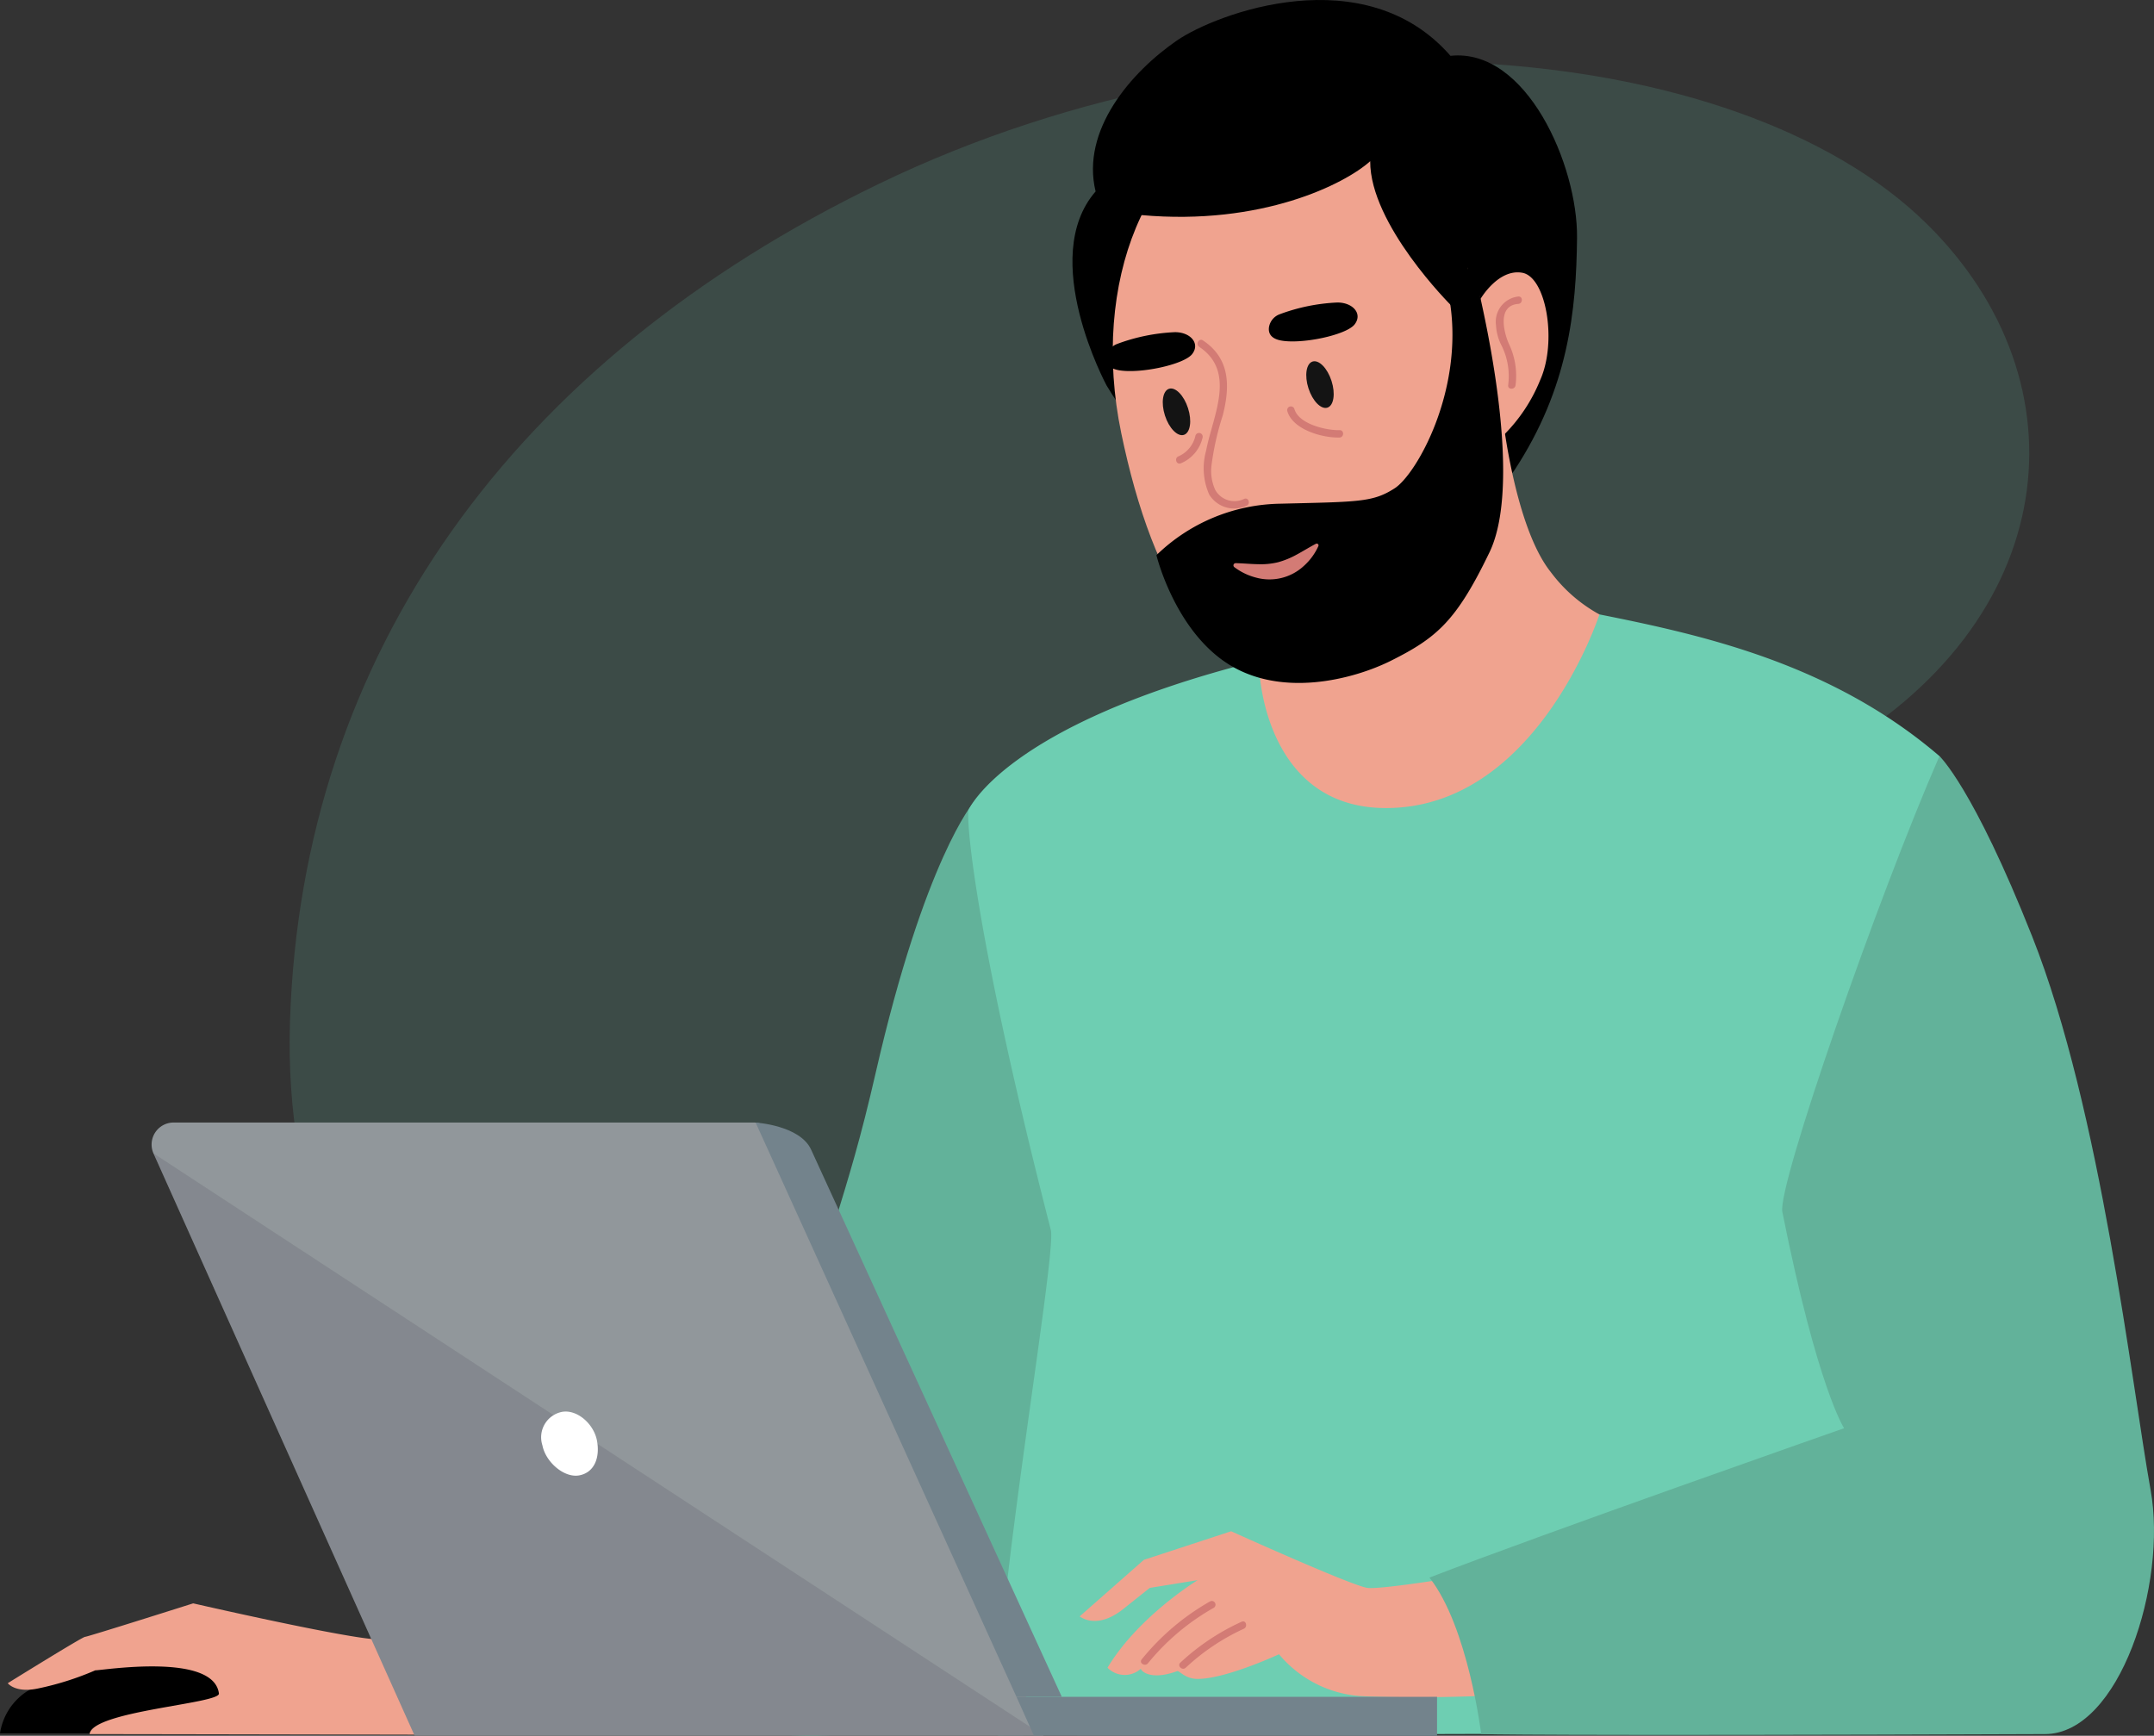 <svg xmlns="http://www.w3.org/2000/svg" width="188.296" height="151.746" viewBox="0 0 188.296 151.746"><rect x="0" y="0" width="188.296" height="151.746" fill="#333333" stroke="none"/><defs><clipPath id="a"><path fill="none" d="M0 0h188.296v151.746H0z" data-name="Rectangle 2151"/></clipPath><clipPath id="b"><path fill="none" d="M0 0h77.793v50.896H0z" data-name="Rectangle 2149"/></clipPath></defs><g data-name="Groupe 1747"><g data-name="Groupe 1719"><g data-name="Groupe 1717"><g data-name="Groupe 1563"><g data-name="Groupe 1562"><g data-name="Groupe 1564"><path fill="#6eceb2" d="M168.4 19.536c14.164 13.93 11.854 34.923-8.791 46.532-16.79 9.442-29.86 14.7-41.091 39.112s-35.646 36.567-52.667 34.41-41.536-18.2-40.5-50.317 19.5-57.738 51.462-73.192c34.157-16.514 75.081-12.776 91.583 3.454" data-name="Tracé 2010" opacity=".159"/></g></g></g></g></g><g data-name="Groupe 1733"><g clip-path="url(#a)" data-name="Groupe 1738"><g data-name="Groupe 1737"><g clip-path="url(#a)" data-name="Groupe 1736"><path d="M0 151.535a5.333 5.333 0 0 1 2.252-3.6c1.59-1.06 7.2-2.7 11.032-2.477s6.3.675 7.43 1.576 2.927 3.152 2.026 4.5Z" data-name="Tracé 2293"/><path fill="#f0a38f" d="M7.828 151.602c.225-2.026 11.424-2.657 11.309-3.551-.464-3.6-10.132-2.026-10.807-2.026a25.642 25.642 0 0 1-4.953 1.576c-2.026.45-2.7-.45-2.7-.45s6.529-4.053 6.754-4.053 9.456-2.927 9.456-2.927 13.734 3.152 16.211 3.152c.45 0 4.5 8.33 4.5 8.33s-25.494-.052-29.772-.052" data-name="Tracé 2294"/><path fill="#62b29a" d="M100.191 104.369s-8.556-19.363-15.085-34.223c0 0-4.278 4.953-8.556 23.641-2.651 11.582-4.053 13.059-8.781 31.746l-35.573 16.436s2.927 5.854 4.5 9.681c7.655 0 24.193-.164 31.759-.036l-.013.036c1.836.193 13.464.422 19.588-4.053 7.199-5.256 12.161-43.228 12.161-43.228" data-name="Tracé 2295"/><path d="M96.737 33.706s-6.025-11.154-.962-16.969c-1.306-5.355 3.12-10.456 7.114-13.2 3.447-2.37 16.427-7.243 23.908 1.344 6.646-.709 11.13 9.571 11.063 15.912s-.744 13.108-5.472 20.313c-2.721 4.147-24.712 10.886-35.65-7.4" data-name="Tracé 2296"/><path fill="#f0a38f" d="M130.826 31.055c2.756 13.248-3.544 25.615-14.393 27.871-10.156 2.112-15.657-7.8-18.414-21.046s2.353-25.515 11.413-27.4 18.638 7.327 21.394 20.575" data-name="Tracé 2297"/><path fill="#f0a38f" d="M129.429 26.122s1.549-2.651 3.644-2.277 3.063 6.021 1.566 9.379a14.394 14.394 0 0 1-3.19 4.811Z" data-name="Tracé 2298"/><path d="M111.851 27.479a1.452 1.452 0 0 0-.922 1.137c-.058.46.11.964 1.016 1.145 1.812.362 5.747-.467 6.471-1.4s-.156-1.916-1.5-1.915a16.464 16.464 0 0 0-5.064 1.032" data-name="Tracé 2299"/><path d="M97.65 30.072a1.452 1.452 0 0 0-.922 1.137c-.058.459.11.964 1.016 1.145 1.812.362 5.747-.467 6.471-1.4s-.156-1.916-1.5-1.915a16.46 16.46 0 0 0-5.064 1.032" data-name="Tracé 2300"/><path fill="#6eceb2" d="M139.817 53.713c9.006 1.8 20.263 4.278 29.72 12.383 4.5 11.483 3.152 36.474-1.351 73.4a103.589 103.589 0 0 0-.539 11.979l-80.393.23c-.933-7.75 5.169-41.988 4.606-44.18-6.529-25.442-7.392-35.491-7.2-36.7 0 0 3.152-7.43 24.958-12.968 3.976-1.01 26.5-4.885 30.2-4.144" data-name="Tracé 2301"/><path fill="#f0a38f" d="M131.342 36.289s1.056 9.768 4.224 13.727a13.221 13.221 0 0 0 4.251 3.7s-5.179 15.986-17.562 16.886c-11.679.849-12.158-11.933-12.158-11.933s2.251-.225 1.126-6.755c5.016-3.432 20.119-15.622 20.119-15.622" data-name="Tracé 2302"/><path fill="#d37b75" d="M104.829 30.32c3.287 2.186 1.175 6.077.6 9.1a5.676 5.676 0 0 0 .282 3.825 2.568 2.568 0 0 0 3.238.984c.389-.138.222-.763-.172-.623a1.924 1.924 0 0 1-2.549-.787 4.018 4.018 0 0 1-.328-2.09 24.12 24.12 0 0 1 .991-4.414c.646-2.543.652-4.969-1.733-6.555-.347-.231-.671.329-.326.558" data-name="Tracé 2303"/><path d="M101.092 48.535a15.889 15.889 0 0 1 10.807-4.5c6.882-.168 8.1-.12 10.01-1.341s6.032-8.493 4.85-16.221l1.874-3.65s4.986 18.369 1.574 25.46c-2.9 6.018-4.613 7.479-8.627 9.486-3.152 1.576-9.791 3.426-14.635 0-4.364-3.087-5.854-9.231-5.854-9.231" data-name="Tracé 2304"/><path fill="#141414" d="M103.851 35.677c.36 1.113.2 2.161-.357 2.34s-1.3-.577-1.658-1.689-.2-2.161.357-2.34 1.3.577 1.658 1.689" data-name="Tracé 2305"/><path fill="#141414" d="M116.396 33.297c.359 1.113.2 2.161-.357 2.34s-1.3-.577-1.658-1.689-.2-2.161.357-2.34 1.3.577 1.658 1.689" data-name="Tracé 2306"/><path fill="#d37b75" d="M112.533 35.939c.466 1.623 3.08 2.359 4.565 2.31.415-.014.417-.66 0-.646-1.168.038-3.568-.535-3.942-1.836a.323.323 0 0 0-.623.172" data-name="Tracé 2307"/><path fill="#d37b75" d="M104.502 38.088a2.575 2.575 0 0 1-1.467 1.8c-.392.132-.224.756.172.623a3.214 3.214 0 0 0 1.918-2.252.323.323 0 0 0-.623-.172" data-name="Tracé 2308"/><path d="M126.844 26.692s-7.091-7.055-7.065-12.6c-2.219 2-9.49 5.658-20.014 4.71-1.381-3.905 6.635-10.679 13.255-10.805 7.409-.141 13 4.118 14.794 10.291s-.969 8.409-.969 8.409" data-name="Tracé 2309"/><path fill="#d37b75" d="M108.033 49.233c.691.016 1.335.084 1.949.091a6.409 6.409 0 0 0 1.727-.168 7.283 7.283 0 0 0 1.613-.655c.544-.288 1.091-.638 1.709-.961a.16.16 0 0 1 .215.068.161.161 0 0 1 0 .139 5.187 5.187 0 0 1-1.247 1.709 4.42 4.42 0 0 1-4.192 1.042 5.377 5.377 0 0 1-1.906-.917.193.193 0 0 1 .12-.347Z" data-name="Tracé 2310"/><path fill="#f0a38f" d="M128.269 137.729s-7.4 1.24-8.714 1.091-11.933-4.953-11.933-4.953l-7.628 2.5-5.611 4.941s1.454 1.228 3.792-.631l2.337-1.859 4.183-.676s-5.178 3.152-7.88 7.655a2.107 2.107 0 0 0 2.927.078c-.088.08.676 1.126 3.152.225.212-.077.676.676 1.8.676 2.487 0 7.113-2.156 7.113-2.156a10.214 10.214 0 0 0 7.072 3.653c4.489.245 10.357 0 10.357 0s3.4-6.862-.968-10.547" data-name="Tracé 2311"/><path fill="#62b29a" d="M169.538 66.096s2.927 2.7 8.105 15.76c6.036 15.223 8.716 39.311 10.357 48.407 1.475 8.177-2.7 21.312-9.231 21.337-44.672.173-49.287 0-49.287 0s-1.146-9.4-4.524-13.682c9.906-3.827 36.249-13.059 36.249-13.059s-2.321-3.5-5.4-18.912c-.45-2.252 8.331-27.468 13.734-39.851" data-name="Tracé 2312"/><path fill="#d37b75" d="M103.647 145.803a19.067 19.067 0 0 1 5.073-3.407c.378-.158.212-.784-.172-.623a20.019 20.019 0 0 0-5.359 3.573c-.314.274.144.729.457.457" data-name="Tracé 2320"/><path fill="#d37b75" d="M100.358 145.4a20.224 20.224 0 0 1 5.738-4.837.323.323 0 0 0-.326-.558 21.018 21.018 0 0 0-5.97 5.069c-.252.331.309.653.558.326" data-name="Tracé 2321"/><path fill="#d37b75" d="M132.725 25.922a2.222 2.222 0 0 0-1.949 2.522 4.383 4.383 0 0 0 .514 1.824 6.015 6.015 0 0 1 .549 3.407c-.047.413.6.409.646 0a6.47 6.47 0 0 0-.571-3.593c-.478-1.061-1.029-3.379.811-3.514.412-.03.416-.677 0-.646" data-name="Tracé 2322"/><path fill="#91979b" d="M91.204 151.727H36.241l-22.829-50.9a1.925 1.925 0 0 1 1.8-2.692h50.669a1.97 1.97 0 0 1 1.8 1.151Z" data-name="Tracé 2323"/><g data-name="Groupe 1735" opacity=".13" style="mix-blend-mode:multiply;isolation:isolate"><g data-name="Groupe 1734"><g clip-path="url(#b)" data-name="Groupe 1733" transform="translate(13.41 100.83)"><path fill="#2d293a" d="M77.794 50.896H22.83L.001-.004Z" data-name="Tracé 2324"/></g></g></g><path fill="#fff" d="M52.184 125.933c.28 1.47-.209 2.787-1.532 3.046s-2.956-1.159-3.237-2.629a2.264 2.264 0 0 1 1.686-2.914c1.323-.258 2.8 1.027 3.083 2.5" data-name="Tracé 2325"/><path fill="#73838c" d="m90.377 151.727 35.246.019v-3.404H88.856Z" data-name="Tracé 2326"/><path fill="#73838c" d="M66.055 98.138s3.881.237 4.851 2.368 21.911 47.832 21.911 47.832h-3.962Z" data-name="Tracé 2327"/></g></g></g></g></g></svg>